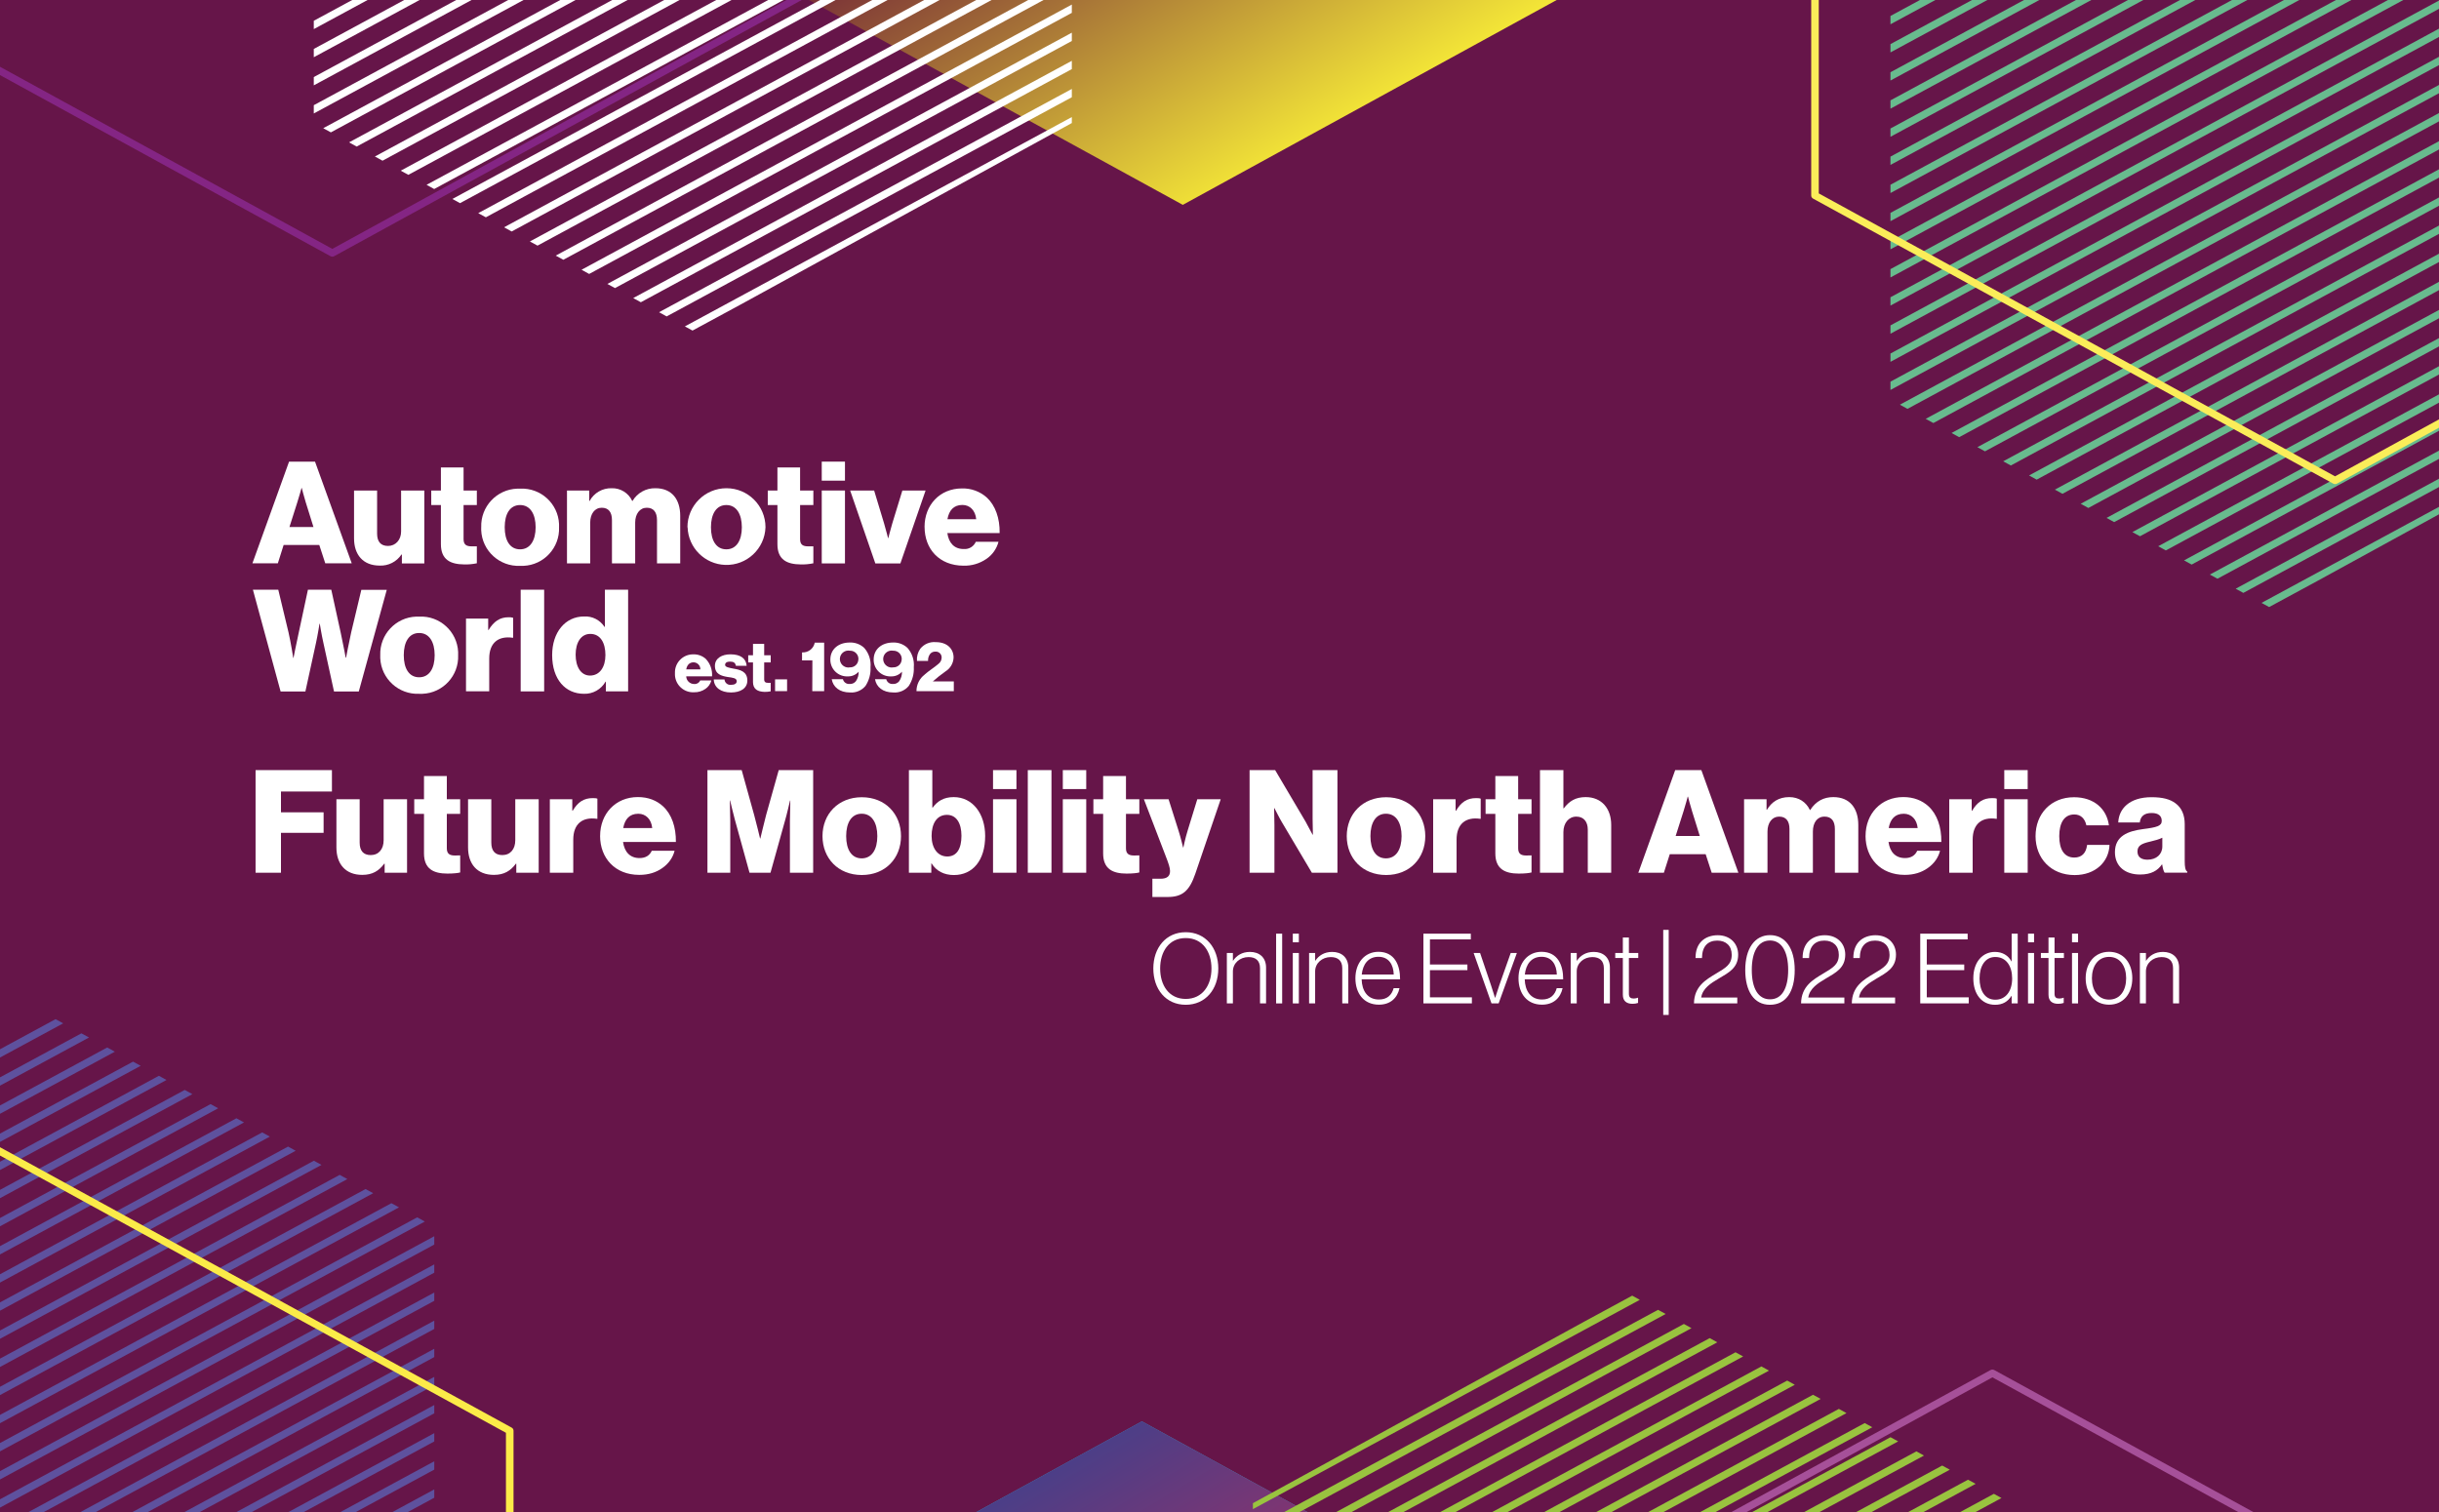<?xml version="1.0" encoding="UTF-8"?> <svg xmlns="http://www.w3.org/2000/svg" xmlns:xlink="http://www.w3.org/1999/xlink" id="Layer_1" viewBox="0 0 750 465"><defs><style>.cls-1{fill:none;}.cls-2{fill:url(#linear-gradient);}.cls-3{clip-path:url(#clippath);}.cls-4{fill:#68bb8e;}.cls-5{fill:#fff;}.cls-6{fill:#fbeb48;}.cls-7{fill:#fbed59;}.cls-8{fill:#661549;}.cls-9{fill:#a65099;}.cls-10{fill:#99c33f;}.cls-11{fill:#5e519e;}.cls-12{fill:#842584;}.cls-13{clip-path:url(#clippath-1);}.cls-14{fill:url(#linear-gradient-3);}.cls-15{fill:url(#linear-gradient-2);}</style><clipPath id="clippath"><rect class="cls-1" x="-214.59" y="-97.48" width="1008.08" height="621.72"></rect></clipPath><linearGradient id="linear-gradient" x1="434.65" y1="27.77" x2="360.47" y2="-95.73" gradientUnits="userSpaceOnUse"><stop offset="0" stop-color="#f5e837"></stop><stop offset="1" stop-color="#620e37"></stop></linearGradient><clipPath id="clippath-1"><rect class="cls-1" x="-78.63" y="-24.11" width="1008.08" height="621.72" transform="translate(850.81 573.5) rotate(180)"></rect></clipPath><linearGradient id="linear-gradient-2" x1="3359.9" y1="318.63" x2="3359.9" y2="479.47" gradientTransform="translate(3711.04 1024.71) rotate(-180)" gradientUnits="userSpaceOnUse"><stop offset="0" stop-color="#58bebc"></stop><stop offset="1" stop-color="#399bc5"></stop></linearGradient><linearGradient id="linear-gradient-3" x1="3445.5" y1="576.78" x2="3351.45" y2="420.19" gradientTransform="translate(3711.04 1024.71) rotate(-180)" gradientUnits="userSpaceOnUse"><stop offset="0" stop-color="#294596"></stop><stop offset="1" stop-color="#e62146"></stop></linearGradient></defs><rect class="cls-8" width="750" height="465"></rect><g class="cls-3"><polygon class="cls-2" points="503.6 -166.99 503.6 -13.65 363.72 63 223.83 -13.65 503.6 -166.99"></polygon><g><polygon class="cls-4" points="773.5 -27.3 771.16 -28.59 581.32 74.12 581.32 76.68 773.5 -27.3"></polygon><polygon class="cls-4" points="765.56 -31.66 763.21 -32.94 581.32 65.47 581.32 68.02 765.56 -31.66"></polygon><polygon class="cls-4" points="757.62 -36.01 755.27 -37.29 581.32 56.82 581.32 59.37 757.62 -36.01"></polygon><polygon class="cls-4" points="781.45 -22.95 779.1 -24.23 581.32 82.77 581.32 85.33 781.45 -22.95"></polygon><polygon class="cls-4" points="805.28 -9.89 802.93 -11.17 581.32 108.73 581.32 111.28 805.28 -9.89"></polygon><polygon class="cls-4" points="797.33 -14.24 794.99 -15.53 581.32 100.07 581.32 102.63 797.33 -14.24"></polygon><polygon class="cls-4" points="789.39 -18.6 787.04 -19.88 581.32 91.42 581.32 93.98 789.39 -18.6"></polygon><polygon class="cls-4" points="749.67 -40.36 747.33 -41.65 581.32 48.17 581.32 50.72 749.67 -40.36"></polygon><polygon class="cls-4" points="709.96 -62.13 707.61 -63.42 581.32 4.91 581.32 7.47 709.96 -62.13"></polygon><polygon class="cls-4" points="717.9 -57.78 715.56 -59.06 581.32 13.57 581.32 16.12 717.9 -57.78"></polygon><polygon class="cls-4" points="741.73 -44.72 739.38 -46 581.32 39.52 581.32 42.07 741.73 -44.72"></polygon><polygon class="cls-4" points="813.22 -5.54 810.88 -6.82 581.32 117.38 581.32 119.93 813.22 -5.54"></polygon><polygon class="cls-4" points="725.84 -53.42 723.5 -54.71 581.32 22.22 581.32 24.77 725.84 -53.42"></polygon><polygon class="cls-4" points="733.79 -49.07 731.44 -50.35 581.32 30.87 581.32 33.42 733.79 -49.07"></polygon><polygon class="cls-4" points="814.41 45.73 814.41 43.17 623.94 146.22 626.28 147.51 814.41 45.73"></polygon><polygon class="cls-4" points="814.41 97.63 814.41 95.08 671.6 172.34 673.94 173.63 814.41 97.63"></polygon><polygon class="cls-4" points="814.41 88.98 814.41 86.43 663.65 167.99 666 169.28 814.41 88.98"></polygon><polygon class="cls-4" points="814.41 80.33 814.41 77.78 655.71 163.64 658.05 164.92 814.41 80.33"></polygon><polygon class="cls-4" points="814.41 106.28 814.41 103.73 679.54 176.7 681.88 177.98 814.41 106.28"></polygon><polygon class="cls-4" points="712.39 178.78 814.41 122.87 814.41 121.03 695.43 185.41 697.77 186.69 712.39 178.78"></polygon><polygon class="cls-4" points="814.41 114.93 814.41 112.38 687.48 181.05 689.83 182.34 814.41 114.93"></polygon><polygon class="cls-4" points="814.41 71.68 814.41 69.13 647.77 159.28 650.11 160.57 814.41 71.68"></polygon><polygon class="cls-4" points="814.41 19.77 814.41 17.22 600.11 133.16 602.45 134.45 814.41 19.77"></polygon><polygon class="cls-4" points="814.41 2.47 814.41 -.08 584.22 124.46 586.56 125.74 814.41 2.47"></polygon><polygon class="cls-4" points="814.41 28.42 814.41 25.87 608.05 137.52 610.39 138.8 814.41 28.42"></polygon><polygon class="cls-4" points="814.41 11.12 814.41 8.57 592.16 128.81 594.51 130.1 814.41 11.12"></polygon><polygon class="cls-4" points="814.41 37.07 814.41 34.52 615.99 141.87 618.34 143.16 814.41 37.07"></polygon><polygon class="cls-4" points="814.41 54.38 814.41 51.82 631.88 150.58 634.22 151.86 814.41 54.38"></polygon><polygon class="cls-4" points="814.41 63.03 814.41 60.47 639.82 154.93 642.17 156.22 814.41 63.03"></polygon></g><g><polygon class="cls-1" points="312.51 -99.27 96.49 17.6 96.49 23.7 318.11 -96.2 312.51 -99.27"></polygon><polygon class="cls-1" points="320.45 -94.92 96.49 26.25 96.49 32.35 326.05 -91.85 320.45 -94.92"></polygon><polygon class="cls-1" points="296.62 -107.98 96.49 .3 96.49 6.39 302.22 -104.91 296.62 -107.98"></polygon><polygon class="cls-1" points="304.57 -103.63 96.49 8.95 96.49 15.05 310.17 -100.56 304.57 -103.63"></polygon><polygon class="cls-1" points="329.59 -89.91 328.4 -90.57 96.49 34.9 96.49 37.84 99.4 39.43 329.59 -85.11 329.59 -89.91"></polygon><polygon class="cls-1" points="329.59 -82.56 101.74 40.71 107.34 43.78 329.59 -76.46 329.59 -82.56"></polygon><polygon class="cls-1" points="329.59 -65.26 117.63 49.42 123.23 52.49 329.59 -59.16 329.59 -65.26"></polygon><polygon class="cls-1" points="329.59 -47.96 133.51 58.13 139.11 61.19 329.59 -41.86 329.59 -47.96"></polygon><polygon class="cls-1" points="329.59 -56.61 125.57 53.77 131.17 56.84 329.59 -50.51 329.59 -56.61"></polygon><polygon class="cls-1" points="329.59 -73.91 109.68 45.07 115.28 48.13 329.59 -67.81 329.59 -73.91"></polygon><polygon class="cls-1" points="329.59 -4.7 173.23 79.89 178.83 82.96 329.59 1.4 329.59 -4.7"></polygon><polygon class="cls-1" points="213.04 101.71 227.61 93.73 212.95 101.66 213.04 101.71"></polygon><polygon class="cls-1" points="329.59 -30.65 149.4 66.83 155 69.9 329.59 -24.56 329.59 -30.65"></polygon><polygon class="cls-1" points="329.59 21.25 197.06 92.95 202.66 96.02 329.59 27.35 329.59 21.25"></polygon><polygon class="cls-1" points="329.59 12.6 189.12 88.6 194.72 91.67 329.59 18.7 329.59 12.6"></polygon><polygon class="cls-1" points="329.59 29.9 205 97.31 210.6 100.38 329.59 36 329.59 29.9"></polygon><polygon class="cls-1" points="329.59 -22 157.34 71.19 162.94 74.26 329.59 -15.9 329.59 -22"></polygon><polygon class="cls-1" points="329.59 3.95 181.17 84.25 186.77 87.32 329.59 10.05 329.59 3.95"></polygon><polygon class="cls-1" points="329.59 -13.35 165.29 75.54 170.89 78.61 329.59 -7.25 329.59 -13.35"></polygon><polygon class="cls-1" points="329.59 -39.31 141.46 62.48 147.06 65.55 329.59 -33.21 329.59 -39.31"></polygon><polygon class="cls-5" points="329.59 18.7 194.72 91.67 197.06 92.95 329.59 21.25 329.59 18.7"></polygon><polygon class="cls-5" points="227.61 93.73 329.59 37.84 329.59 36 210.6 100.38 212.95 101.66 227.61 93.73"></polygon><polygon class="cls-5" points="329.59 10.05 186.77 87.32 189.12 88.6 329.59 12.6 329.59 10.05"></polygon><polygon class="cls-5" points="329.59 27.35 202.66 96.02 205 97.31 329.59 29.9 329.59 27.35"></polygon><polygon class="cls-5" points="329.59 -50.51 131.17 56.84 133.51 58.13 329.59 -47.96 329.59 -50.51"></polygon><polygon class="cls-5" points="326.05 -91.85 96.49 32.35 96.49 34.9 328.4 -90.57 326.05 -91.85"></polygon><polygon class="cls-5" points="329.59 -76.46 107.34 43.78 109.68 45.07 329.59 -73.91 329.59 -76.46"></polygon><polygon class="cls-5" points="329.59 -24.56 155 69.9 157.34 71.19 329.59 -22 329.59 -24.56"></polygon><polygon class="cls-5" points="329.59 -33.21 147.06 65.55 149.4 66.83 329.59 -30.65 329.59 -33.21"></polygon><polygon class="cls-5" points="329.59 -85.11 99.4 39.43 101.74 40.71 329.59 -82.56 329.59 -85.11"></polygon><polygon class="cls-5" points="329.59 -59.16 123.23 52.49 125.57 53.77 329.59 -56.61 329.59 -59.16"></polygon><polygon class="cls-5" points="329.59 -67.81 115.28 48.13 117.63 49.42 329.59 -65.26 329.59 -67.81"></polygon><polygon class="cls-5" points="329.59 -41.86 139.11 61.19 141.46 62.48 329.59 -39.31 329.59 -41.86"></polygon><polygon class="cls-5" points="329.59 1.4 178.83 82.96 181.17 84.25 329.59 3.95 329.59 1.4"></polygon><polygon class="cls-5" points="329.59 -7.25 170.89 78.61 173.23 79.89 329.59 -4.7 329.59 -7.25"></polygon><polygon class="cls-5" points="302.22 -104.91 96.49 6.39 96.49 8.95 304.57 -103.63 302.22 -104.91"></polygon><polygon class="cls-5" points="329.59 -15.9 162.94 74.26 165.29 75.54 329.59 -13.35 329.59 -15.9"></polygon><polygon class="cls-5" points="318.11 -96.2 96.49 23.7 96.49 26.25 320.45 -94.92 318.11 -96.2"></polygon><polygon class="cls-5" points="310.17 -100.56 96.49 15.05 96.49 17.6 312.51 -99.27 310.17 -100.56"></polygon></g><path class="cls-7" d="m718.04,148.88c-.2,0-.4-.05-.58-.15l-159.93-87.65c-.36-.2-.58-.56-.58-.96V-115.18c0-.4.22-.76.58-.96l159.93-87.65c.36-.2.81-.2,1.17,0l159.93,87.65c.36.2.58.56.58.96V60.12c0,.4-.22.76-.58.96l-159.93,87.65c-.18.1-.38.15-.58.15Zm-158.76-89.4l158.76,87.01,158.76-87.01V-114.54l-158.76-87.01-158.76,87.01V59.48Zm318.69.64h.01-.01Z"></path><path class="cls-12" d="m102.19,78.93c-.2,0-.4-.05-.58-.15L-58.32-8.87c-.36-.2-.58-.56-.58-.96v-175.3c0-.4.22-.76.58-.96l159.93-87.65c.36-.2.81-.2,1.17,0l159.93,87.65c.36.2.58.56.58.96V-9.83c0,.4-.22.76-.58.96L102.77,78.78c-.18.1-.38.15-.58.15ZM-56.57-10.47L102.19,76.54,260.95-10.47v-174.02l-158.76-87.01L-56.57-184.49V-10.47Zm318.7.64h.01-.01Z"></path></g><g><g><path class="cls-5" d="m78.59,236.84h23.48v6.58h-15.67v6.4h13.11v6.31h-13.11v12.27h-7.81v-31.56Z"></path><path class="cls-5" d="m103.45,260.63v-14.83h7.15v13.33c0,2.47,1.1,3.84,3.4,3.84,2.47,0,3.97-1.85,3.97-4.55v-12.62h7.2v22.6h-6.89v-2.78h-.13c-1.63,2.21-3.62,3.44-6.75,3.44-5.21,0-7.95-3.4-7.95-8.43Z"></path><path class="cls-5" d="m130.38,262.44v-12.14h-3v-4.5h3v-7.15h7.02v7.15h4.1v4.5h-4.1v10.59c0,1.77.97,2.21,2.52,2.21.62,0,1.32-.04,1.59-.04v5.25c-.62.18-1.99.35-3.93.35-4.19,0-7.2-1.37-7.2-6.22Z"></path><path class="cls-5" d="m143.93,260.63v-14.83h7.15v13.33c0,2.47,1.1,3.84,3.4,3.84,2.47,0,3.97-1.85,3.97-4.55v-12.62h7.2v22.6h-6.89v-2.78h-.13c-1.63,2.21-3.62,3.44-6.75,3.44-5.21,0-7.95-3.4-7.95-8.43Z"></path><path class="cls-5" d="m169.09,245.8h6.89v3.53h.13c1.59-2.69,3.44-3.88,6.18-3.88.66,0,1.1.04,1.41.18v6.18h-.18c-4.41-.62-7.24,1.54-7.24,6.44v10.15h-7.2v-22.6Z"></path><path class="cls-5" d="m184.54,257.05c0-6.75,4.72-11.92,11.61-11.92,3.22,0,5.78,1.06,7.72,2.83,2.69,2.47,4.02,6.4,3.97,10.99h-16.25c.44,3.05,2.12,4.94,5.08,4.94,1.9,0,3.13-.84,3.75-2.25h7.02c-.49,2.03-1.81,3.97-3.8,5.34-1.9,1.33-4.19,2.08-7.06,2.08-7.46,0-12.05-5.17-12.05-12.01Zm16.02-2.38c-.26-2.69-1.94-4.41-4.28-4.41-2.74,0-4.15,1.72-4.64,4.41h8.92Z"></path><path class="cls-5" d="m217.56,236.84h10.51l3.84,13.82c.57,1.99,1.81,7.2,1.81,7.2h.09s1.24-5.21,1.77-7.2l3.88-13.82h10.59v31.56h-7.15v-15.89c0-1.28.13-6.31.13-6.31h-.09s-1.1,4.72-1.46,5.87l-4.55,16.33h-6.45l-4.5-16.29c-.35-1.15-1.46-5.92-1.46-5.92h-.09s.13,5.08.13,6.36v15.85h-7.02v-31.56Z"></path><path class="cls-5" d="m252.92,257.14c0-6.8,4.86-11.96,12.09-11.96s12.05,5.17,12.05,11.96-4.77,11.96-12.05,11.96-12.09-5.17-12.09-11.96Zm16.86,0c0-4.11-1.68-6.89-4.81-6.89s-4.77,2.78-4.77,6.89,1.63,6.84,4.77,6.84,4.81-2.74,4.81-6.84Z"></path><path class="cls-5" d="m286.47,265.53h-.09v2.87h-6.89v-31.56h7.2v11.52h.13c1.41-1.94,3.35-3.22,6.45-3.22,5.87,0,9.67,5.17,9.67,11.96,0,7.5-3.8,12.01-9.62,12.01-3,0-5.43-1.24-6.84-3.58Zm9.18-8.48c0-3.88-1.55-6.45-4.46-6.45-3.18,0-4.72,2.78-4.72,6.49s1.85,6.31,4.81,6.31,4.37-2.43,4.37-6.36Z"></path><path class="cls-5" d="m305.36,236.84h7.2v5.83h-7.2v-5.83Zm0,8.96h7.2v22.6h-7.2v-22.6Z"></path><path class="cls-5" d="m316.05,236.84h7.28v31.56h-7.28v-31.56Z"></path><path class="cls-5" d="m326.82,236.84h7.2v5.83h-7.2v-5.83Zm0,8.96h7.2v22.6h-7.2v-22.6Z"></path><path class="cls-5" d="m339.22,262.44v-12.14h-3v-4.5h3v-7.15h7.02v7.15h4.11v4.5h-4.11v10.59c0,1.77.97,2.21,2.52,2.21.62,0,1.33-.04,1.59-.04v5.25c-.62.18-1.99.35-3.93.35-4.19,0-7.2-1.37-7.2-6.22Z"></path><path class="cls-5" d="m354.36,270.25h2.47c2.12,0,2.96-.84,2.96-2.38,0-.97-.44-2.3-1.37-4.68l-6.67-17.39h7.59l3.05,9.62c.71,2.21,1.41,5.21,1.41,5.21h.09s.62-3,1.32-5.21l2.96-9.62h7.2l-7.81,22.91c-1.81,5.3-3.97,7.15-8.52,7.15h-4.68v-5.61Z"></path><path class="cls-5" d="m384.25,236.84h7.86l9.36,15.85c.49.88,2.16,4.02,2.16,4.02h.09s-.09-3.8-.09-4.9v-14.96h7.64v31.56h-7.86l-9.27-15.63c-.53-.84-2.25-4.24-2.25-4.24h-.09s.09,4.06.09,5.16v14.7h-7.64v-31.56Z"></path><path class="cls-5" d="m414.13,257.14c0-6.8,4.86-11.96,12.1-11.96s12.05,5.17,12.05,11.96-4.77,11.96-12.05,11.96-12.1-5.17-12.1-11.96Zm16.86,0c0-4.11-1.68-6.89-4.81-6.89s-4.77,2.78-4.77,6.89,1.63,6.84,4.77,6.84,4.81-2.74,4.81-6.84Z"></path><path class="cls-5" d="m440.71,245.8h6.89v3.53h.13c1.59-2.69,3.44-3.88,6.18-3.88.66,0,1.1.04,1.41.18v6.18h-.18c-4.41-.62-7.24,1.54-7.24,6.44v10.15h-7.2v-22.6Z"></path><path class="cls-5" d="m459.82,262.44v-12.14h-3v-4.5h3v-7.15h7.02v7.15h4.11v4.5h-4.11v10.59c0,1.77.97,2.21,2.52,2.21.62,0,1.32-.04,1.59-.04v5.25c-.62.18-1.99.35-3.93.35-4.19,0-7.2-1.37-7.2-6.22Z"></path><path class="cls-5" d="m473.55,236.84h7.2v11.74h.13c1.63-2.16,3.58-3.44,6.71-3.44,4.94,0,7.86,3.53,7.86,8.56v14.7h-7.2v-13.24c0-2.38-1.19-4.02-3.53-4.02s-3.97,1.99-3.97,4.77v12.49h-7.2v-31.56Z"></path><path class="cls-5" d="m515.14,236.84h8.03l11.39,31.56h-8.21l-1.85-5.69h-11.04l-1.81,5.69h-7.86l11.34-31.56Zm7.55,20.26l-2.38-7.64c-.53-1.63-1.24-4.46-1.24-4.46h-.09s-.75,2.83-1.28,4.46l-2.43,7.64h7.42Z"></path><path class="cls-5" d="m536.33,245.8h6.89v3.22h.13c1.41-2.34,3.58-3.88,6.84-3.88,2.96,0,5.21,1.54,6.36,3.97h.09c1.77-2.74,4.19-3.97,7.11-3.97,5.12,0,7.68,3.49,7.68,8.56v14.7h-7.2v-13.42c0-2.43-1.01-3.84-3.18-3.84-2.3,0-3.58,1.9-3.58,4.59v12.67h-7.2v-13.42c0-2.43-1.02-3.84-3.18-3.84s-3.58,1.9-3.58,4.59v12.67h-7.2v-22.6Z"></path><path class="cls-5" d="m573.67,257.05c0-6.75,4.72-11.92,11.61-11.92,3.22,0,5.78,1.06,7.72,2.83,2.69,2.47,4.02,6.4,3.97,10.99h-16.25c.44,3.05,2.12,4.94,5.08,4.94,1.9,0,3.13-.84,3.75-2.25h7.02c-.49,2.03-1.81,3.97-3.8,5.34-1.9,1.33-4.19,2.08-7.06,2.08-7.46,0-12.05-5.17-12.05-12.01Zm16.02-2.38c-.26-2.69-1.94-4.41-4.28-4.41-2.74,0-4.15,1.72-4.63,4.41h8.92Z"></path><path class="cls-5" d="m599.41,245.8h6.89v3.53h.13c1.59-2.69,3.44-3.88,6.18-3.88.66,0,1.1.04,1.41.18v6.18h-.18c-4.41-.62-7.24,1.54-7.24,6.44v10.15h-7.2v-22.6Z"></path><path class="cls-5" d="m616.32,236.84h7.2v5.83h-7.2v-5.83Zm0,8.96h7.2v22.6h-7.2v-22.6Z"></path><path class="cls-5" d="m625.94,257.14c0-6.8,4.68-11.96,11.83-11.96,6.14,0,10.06,3.58,10.73,8.65h-6.93c-.44-2.03-1.68-3.35-3.71-3.35-3.09,0-4.63,2.56-4.63,6.67s1.54,6.58,4.63,6.58c2.25,0,3.62-1.32,3.93-3.88h6.89c-.18,5.21-4.33,9.27-10.73,9.27-7.28,0-12.01-5.17-12.01-11.96Z"></path><path class="cls-5" d="m650.35,262.09c0-4.99,3.97-6.49,8.65-7.11,4.24-.53,5.74-.97,5.74-2.52,0-1.46-.93-2.43-3.09-2.43-2.3,0-3.44,1.02-3.66,2.91h-6.62c.18-4.19,3.4-7.77,10.24-7.77,3.4,0,5.69.62,7.33,1.85,1.94,1.41,2.87,3.62,2.87,6.44v11.39c0,1.81.18,2.83.79,3.22v.31h-6.97c-.35-.49-.57-1.37-.75-2.52h-.09c-1.32,1.9-3.31,3.09-6.71,3.09-4.5,0-7.73-2.43-7.73-6.89Zm14.57-1.77v-2.69c-.93.49-2.25.84-3.71,1.19-2.78.62-3.93,1.32-3.93,3.05,0,1.81,1.32,2.52,3.09,2.52,2.69,0,4.55-1.63,4.55-4.06Z"></path></g><g><path class="cls-5" d="m354.65,297.85c0-6.39,3.9-11.16,9.96-11.16s10.02,4.77,10.02,11.16-3.93,11.16-10.02,11.16-9.96-4.77-9.96-11.16Zm17.88,0c0-5.19-2.76-9.36-7.92-9.36s-7.86,4.17-7.86,9.36,2.73,9.36,7.86,9.36,7.92-4.17,7.92-9.36Z"></path><path class="cls-5" d="m377.26,293.08h1.86v2.37h.06c1.05-1.56,2.73-2.7,5.19-2.7,2.88,0,4.95,1.71,4.95,4.83v11.01h-1.86v-10.83c0-2.34-1.35-3.42-3.54-3.42-2.64,0-4.8,1.86-4.8,4.41v9.84h-1.86v-15.51Z"></path><path class="cls-5" d="m392.41,287.14h1.86v21.45h-1.86v-21.45Z"></path><path class="cls-5" d="m397.54,287.14h1.86v2.64h-1.86v-2.64Zm0,5.94h1.86v15.51h-1.86v-15.51Z"></path><path class="cls-5" d="m402.55,293.08h1.86v2.37h.06c1.05-1.56,2.73-2.7,5.19-2.7,2.88,0,4.95,1.71,4.95,4.83v11.01h-1.86v-10.83c0-2.34-1.35-3.42-3.54-3.42-2.64,0-4.8,1.86-4.8,4.41v9.84h-1.86v-15.51Z"></path><path class="cls-5" d="m416.79,300.85c0-4.65,2.79-8.13,7.08-8.13,4.98,0,6.69,4.11,6.66,8.46h-11.82c.09,3.48,1.77,6.21,5.31,6.21,2.58,0,3.93-1.38,4.53-3.48h1.8c-.66,3.06-2.85,5.07-6.33,5.07-4.65,0-7.23-3.48-7.23-8.13Zm11.79-1.14c-.09-3.06-1.53-5.46-4.71-5.46s-4.8,2.37-5.13,5.46h9.84Z"></path><path class="cls-5" d="m437.7,287.14h14.58v1.77h-12.57v7.71h11.52v1.74h-11.52v8.37h12.9v1.86h-14.91v-21.45Z"></path><path class="cls-5" d="m453.15,293.08h1.98l3.33,9.84c.51,1.5,1.26,3.93,1.26,3.93h.06s.78-2.43,1.29-3.93l3.48-9.84h1.89l-5.61,15.51h-2.19l-5.49-15.51Z"></path><path class="cls-5" d="m466.94,300.85c0-4.65,2.79-8.13,7.08-8.13,4.98,0,6.69,4.11,6.66,8.46h-11.82c.09,3.48,1.77,6.21,5.31,6.21,2.58,0,3.93-1.38,4.53-3.48h1.8c-.66,3.06-2.85,5.07-6.33,5.07-4.65,0-7.23-3.48-7.23-8.13Zm11.79-1.14c-.09-3.06-1.53-5.46-4.71-5.46s-4.8,2.37-5.13,5.46h9.84Z"></path><path class="cls-5" d="m482.99,293.08h1.86v2.37h.06c1.05-1.56,2.73-2.7,5.19-2.7,2.88,0,4.95,1.71,4.95,4.83v11.01h-1.86v-10.83c0-2.34-1.35-3.42-3.54-3.42-2.64,0-4.8,1.86-4.8,4.41v9.84h-1.86v-15.51Z"></path><path class="cls-5" d="m499.03,305.92v-11.31h-2.34v-1.53h2.34v-4.77h1.86v4.77h2.88v1.53h-2.88v11.01c0,1.11.51,1.47,1.5,1.47.42,0,.96-.12,1.23-.24h.09v1.59c-.51.18-1.05.27-1.71.27-1.77,0-2.97-.81-2.97-2.79Z"></path><path class="cls-5" d="m511.45,285.97h1.68v26.16h-1.68v-26.16Z"></path><path class="cls-5" d="m527.8,299.35c2.79-1.68,4.71-2.7,4.71-5.7,0-2.76-1.74-4.38-4.44-4.38-1.44,0-2.61.45-3.42,1.32-.81.9-1.26,2.16-1.29,4.05h-1.98c0-2.31.66-3.99,1.83-5.16,1.23-1.23,3.03-1.86,4.98-1.86,3.87,0,6.3,2.58,6.3,5.97,0,4.11-2.94,5.55-5.97,7.35-2.37,1.41-4.98,3-5.4,5.85h11.1v1.8h-13.32c.09-5.28,3.66-7.29,6.9-9.24Z"></path><path class="cls-5" d="m536.67,298.3c0-6.66,2.97-10.71,7.62-10.71s7.59,3.99,7.59,10.71-2.7,10.71-7.62,10.71-7.59-4.17-7.59-10.71Zm13.2,0c0-5.52-1.95-9.06-5.58-9.06s-5.61,3.42-5.61,9.06,1.95,9.03,5.61,9.03,5.58-3.39,5.58-9.03Z"></path><path class="cls-5" d="m560.73,299.35c2.79-1.68,4.71-2.7,4.71-5.7,0-2.76-1.74-4.38-4.44-4.38-1.44,0-2.61.45-3.42,1.32-.81.9-1.26,2.16-1.29,4.05h-1.98c0-2.31.66-3.99,1.83-5.16,1.23-1.23,3.03-1.86,4.98-1.86,3.87,0,6.3,2.58,6.3,5.97,0,4.11-2.94,5.55-5.97,7.35-2.37,1.41-4.98,3-5.4,5.85h11.1v1.8h-13.32c.09-5.28,3.66-7.29,6.9-9.24Z"></path><path class="cls-5" d="m576.33,299.35c2.79-1.68,4.71-2.7,4.71-5.7,0-2.76-1.74-4.38-4.44-4.38-1.44,0-2.61.45-3.42,1.32-.81.9-1.26,2.16-1.29,4.05h-1.98c0-2.31.66-3.99,1.83-5.16,1.23-1.23,3.03-1.86,4.98-1.86,3.87,0,6.3,2.58,6.3,5.97,0,4.11-2.94,5.55-5.97,7.35-2.37,1.41-4.98,3-5.4,5.85h11.1v1.8h-13.32c.09-5.28,3.66-7.29,6.9-9.24Z"></path><path class="cls-5" d="m590.48,287.14h14.58v1.77h-12.57v7.71h11.52v1.74h-11.52v8.37h12.9v1.86h-14.91v-21.45Z"></path><path class="cls-5" d="m606.8,300.88c0-5.16,2.94-8.13,6.63-8.13,2.37,0,4.11,1.11,5.1,2.91h.06v-8.52h1.86v21.45h-1.86v-2.31h-.06c-1.14,1.77-2.7,2.73-5.04,2.73-4.17,0-6.69-3.36-6.69-8.13Zm11.94.03c0-3.81-1.83-6.6-5.19-6.6-3.06,0-4.83,2.73-4.83,6.6,0,3.63,1.56,6.54,4.83,6.54s5.19-2.67,5.19-6.54Z"></path><path class="cls-5" d="m623.62,287.14h1.86v2.64h-1.86v-2.64Zm0,5.94h1.86v15.51h-1.86v-15.51Z"></path><path class="cls-5" d="m629.92,305.92v-11.31h-2.34v-1.53h2.34v-4.77h1.86v4.77h2.88v1.53h-2.88v11.01c0,1.11.51,1.47,1.5,1.47.42,0,.96-.12,1.23-.24h.09v1.59c-.51.18-1.05.27-1.71.27-1.77,0-2.97-.81-2.97-2.79Z"></path><path class="cls-5" d="m637.15,287.14h1.86v2.64h-1.86v-2.64Zm0,5.94h1.86v15.51h-1.86v-15.51Z"></path><path class="cls-5" d="m641.35,300.85c0-4.62,2.73-8.13,7.2-8.13s7.14,3.51,7.14,8.13-2.67,8.13-7.14,8.13-7.2-3.51-7.2-8.13Zm12.45,0c0-3.63-1.8-6.57-5.25-6.57s-5.28,2.94-5.28,6.57,1.8,6.57,5.28,6.57,5.25-2.94,5.25-6.57Z"></path><path class="cls-5" d="m658.02,293.08h1.86v2.37h.06c1.05-1.56,2.73-2.7,5.19-2.7,2.88,0,4.95,1.71,4.95,4.83v11.01h-1.86v-10.83c0-2.34-1.35-3.42-3.54-3.42-2.64,0-4.8,1.86-4.8,4.41v9.84h-1.86v-15.51Z"></path></g><g><path class="cls-5" d="m88.9,141.97h7.97l11.29,31.27h-8.14l-1.84-5.64h-10.96l-1.78,5.64h-7.82l11.27-31.27Zm7.49,20.1l-2.37-7.58c-.52-1.62-1.22-4.42-1.22-4.42h-.08s-.76,2.8-1.3,4.42l-2.41,7.58h7.39Z"></path><path class="cls-5" d="m108.87,165.58v-14.72h7.09v13.24c0,2.45,1.09,3.8,3.37,3.8s4.01-1.84,4.01-4.44v-12.6h7.14v22.42h-6.9v-2.75h-.13c-1.48,2.23-4.02,3.53-6.7,3.41-5.13,0-7.88-3.37-7.88-8.36Z"></path><path class="cls-5" d="m135.58,167.36v-12.04h-2.97v-4.47h2.97v-7.09h6.97v7.09h4.08v4.47h-4.08v10.51c0,1.75.96,2.19,2.49,2.19h1.59v5.21c-1.28.27-2.6.39-3.91.35-4.16-.04-7.14-1.41-7.14-6.23Z"></path><path class="cls-5" d="m147.98,162.15c-.22-6.34,4.75-11.66,11.09-11.87.3-.01.6,0,.9,0,6.3-.29,11.65,4.58,11.94,10.88.02.33.02.66,0,.99.25,6.3-4.66,11.62-10.96,11.87-.33.01-.66.01-.99,0-6.33.29-11.7-4.6-11.99-10.94-.01-.31-.02-.62,0-.93Zm16.73,0c0-4.06-1.67-6.83-4.78-6.83s-4.73,2.72-4.73,6.83,1.63,6.79,4.73,6.79,4.78-2.75,4.78-6.79Z"></path><path class="cls-5" d="m174.34,150.86h6.84v3.2h.13c1.34-2.48,3.97-3.99,6.79-3.91,2.69-.08,5.18,1.46,6.31,3.91h.09c1.47-2.48,4.16-3.98,7.05-3.91,5.08,0,7.62,3.47,7.62,8.49v14.63h-7.14v-13.3c0-2.41-1.02-3.82-3.15-3.82s-3.56,1.89-3.56,4.56v12.56h-7.14v-13.3c0-2.41-1-3.82-3.15-3.82s-3.54,1.89-3.54,4.56v12.56h-7.14v-22.42Z"></path><path class="cls-5" d="m211.39,162.15c0-6.63,5.37-12,12-12s12,5.37,12,12c-.22,6.62-5.76,11.8-12.37,11.58-6.31-.21-11.38-5.27-11.58-11.58h-.04Zm16.73,0c0-4.06-1.67-6.83-4.77-6.83s-4.73,2.76-4.73,6.83,1.62,6.79,4.73,6.79,4.77-2.75,4.77-6.79Z"></path><path class="cls-5" d="m239.06,167.36v-12.04h-2.97v-4.47h2.97v-7.09h6.97v7.09h4.08v4.47h-4.08v10.51c0,1.75.96,2.19,2.49,2.19h1.59v5.21c-1.28.27-2.6.39-3.91.35-4.16-.04-7.14-1.41-7.14-6.23Z"></path><path class="cls-5" d="m252.69,141.97h7.14v5.85h-7.14v-5.85Zm0,8.88h7.14v22.42h-7.14v-22.42Z"></path><path class="cls-5" d="m261.44,150.86h7.36l3.06,10.12c.65,2.23,1.22,4.51,1.22,4.51h.08s.56-2.28,1.22-4.51l3.1-10.12h7.14l-7.75,22.42h-7.7l-7.74-22.42Z"></path><path class="cls-5" d="m284.3,162.04c0-6.71,4.68-11.83,11.52-11.83,2.82-.07,5.56.94,7.66,2.83,2.61,2.45,3.99,6.36,3.91,10.9h-16.08c.43,3.02,2.1,4.91,5.03,4.91,1.6.13,3.1-.77,3.73-2.24h6.97c-.56,2.17-1.9,4.06-3.76,5.3-2.06,1.41-4.51,2.13-7.01,2.06-7.46-.03-11.96-5.15-11.96-11.93Zm15.89-2.37c-.26-2.67-1.93-4.38-4.25-4.38-2.71,0-4.12,1.71-4.6,4.38h8.85Z"></path><path class="cls-5" d="m77.75,181.36h7.82l3.15,13.13c.7,3.02,1.45,7.82,1.45,7.82h.09s.83-4.29,1.54-7.44l2.89-13.51h7.18l2.93,13.37c.7,3.2,1.5,7.53,1.5,7.53h.12s.89-4.73,1.58-7.82l3.11-13.03h7.82l-8.6,31.25h-7.62l-3.28-15.02c-.57-2.49-1.09-5.82-1.09-5.82h-.09s-.52,3.34-1.06,5.82l-3.28,15.02h-7.62l-8.52-31.31Z"></path><path class="cls-5" d="m116.93,201.5c-.22-6.34,4.75-11.66,11.09-11.87.3-.01.6,0,.9,0,6.3-.3,11.66,4.57,11.96,10.87.02.33.02.67,0,1,.25,6.3-4.66,11.62-10.96,11.87-.33.01-.67.01-1,0-6.34.28-11.71-4.62-11.99-10.96-.01-.3-.02-.6,0-.9Zm16.73,0c0-4.06-1.65-6.83-4.77-6.83s-4.73,2.76-4.73,6.83,1.62,6.79,4.73,6.79,4.77-2.71,4.77-6.79Z"></path><path class="cls-5" d="m143.29,190.24h6.83v3.5h.13c1.58-2.61,3.43-3.91,6.14-3.91.48-.03.95.03,1.41.18v6.12h-.18c-4.38-.61-7.18,1.54-7.18,6.4v10.07h-7.14v-22.37Z"></path><path class="cls-5" d="m160.11,181.36h7.22v31.27h-7.22v-31.27Z"></path><path class="cls-5" d="m169.79,201.46c0-7.01,4.03-11.87,9.8-11.87,2.52-.15,4.92,1.07,6.29,3.19h.13v-11.43h7.14v31.27h-6.85v-2.98h-.09c-1.35,2.37-3.89,3.81-6.62,3.73-5.73,0-9.8-4.42-9.8-11.91Zm16.38,0c0-3.76-1.54-6.51-4.65-6.51-2.84,0-4.51,2.61-4.51,6.4s1.67,6.41,4.43,6.41c2.97,0,4.73-2.61,4.73-6.29Z"></path><path class="cls-5" d="m207.55,207.01c-.12-3.07,2.28-5.65,5.35-5.77.11,0,.23,0,.34,0,1.39-.04,2.74.46,3.78,1.38,1.37,1.44,2.08,3.38,1.94,5.37h-7.95c.04,1.33,1.14,2.39,2.48,2.37.78.07,1.52-.37,1.82-1.09h3.44c-.28,1.07-.94,2-1.86,2.61-1.01.7-2.22,1.05-3.45,1.02-3.08.17-5.72-2.19-5.89-5.27-.01-.2-.01-.4,0-.6Zm7.82-1.16c.01-1.17-.91-2.13-2.08-2.16-1.3,0-2.03.85-2.27,2.16h4.35Z"></path><path class="cls-5" d="m219.47,208.97h3.32c.07.98.92,1.72,1.91,1.65.04,0,.08,0,.13-.01,1.06,0,1.72-.39,1.72-1.11,0-.99-1.3-1.09-2.8-1.3-1.93-.33-3.91-.85-3.91-3.43,0-2.33,2.16-3.54,4.77-3.54,3.14,0,4.82,1.3,4.99,3.54h-3.32c-.13-1-.81-1.3-1.77-1.3s-1.54.33-1.54,1.02,1.3.89,2.61,1.15c1.94.33,4.23.82,4.23,3.65,0,2.42-2.14,3.67-5.03,3.67-3.17,0-5.2-1.55-5.3-3.99Z"></path><path class="cls-5" d="m231.55,209.64v-5.93h-1.47v-2.2h1.47v-3.5h3.44v3.5h2.01v2.2h-2.01v5.21c0,.87.47,1.08,1.22,1.08h.78v2.61c-.63.13-1.28.18-1.93.17-2.05-.09-3.52-.76-3.52-3.14Z"></path><path class="cls-5" d="m238.34,208.93h3.69v3.62h-3.69v-3.62Z"></path><path class="cls-5" d="m249.81,203.1h-3.18v-2.46c1.87.13,3.55-1.15,3.91-3h2.89v14.92h-3.65l.03-9.46Z"></path><path class="cls-5" d="m255.75,208.88h3.45c.23.93,1.11,1.56,2.07,1.47.74.05,1.45-.27,1.92-.85.59-.86.89-1.89.85-2.93h0c-.83.95-2.05,1.48-3.31,1.45-2.83.14-5.24-2.03-5.39-4.86,0-.12,0-.23,0-.35,0-3.15,2.5-5.21,5.95-5.21,1.65-.07,3.25.53,4.46,1.65,1.43,1.63,2.14,3.78,1.94,5.94.11,2.03-.43,4.04-1.54,5.75-1.17,1.41-2.95,2.17-4.78,2.02-3.2,0-5.21-1.69-5.61-4.08Zm8.22-6.15c.05-1.39-1.03-2.55-2.42-2.61-.06,0-.12,0-.19,0-1.41-.27-2.78.66-3.05,2.07s.66,2.78,2.07,3.05c.32.06.65.06.97,0,1.39.05,2.55-1.03,2.6-2.42,0-.03,0-.06,0-.09Z"></path><path class="cls-5" d="m269.07,208.88h3.45c.23.93,1.11,1.56,2.07,1.47.74.05,1.45-.27,1.92-.85.59-.86.89-1.89.85-2.93h0c-.83.95-2.05,1.48-3.31,1.45-2.83.14-5.24-2.03-5.39-4.86,0-.12,0-.23,0-.35,0-3.15,2.5-5.21,5.95-5.21,1.64-.07,3.24.53,4.44,1.65,1.44,1.63,2.15,3.78,1.95,5.94.11,2.03-.43,4.04-1.54,5.75-1.17,1.42-2.96,2.17-4.79,2.02-3.19,0-5.2-1.69-5.6-4.08Zm8.22-6.15c.05-1.39-1.03-2.55-2.42-2.61-.06,0-.12,0-.19,0-1.41-.27-2.78.66-3.05,2.07s.66,2.78,2.07,3.05c.32.06.65.06.97,0,1.39.05,2.55-1.03,2.6-2.42,0-.03,0-.06,0-.09Z"></path><path class="cls-5" d="m284.36,207.42c1.3-1.15,3.06-2.23,4.23-3.27.58-.43.93-1.1.96-1.82.09-.97-.63-1.84-1.6-1.93-.1,0-.21,0-.31,0-.61-.04-1.2.21-1.6.68-.48.62-.71,1.39-.66,2.18h-3.41c-.11-1.33.25-2.66,1.02-3.75,1.15-1.43,2.93-2.19,4.76-2.03,3.56,0,5.48,2.11,5.48,4.73-.06,1.74-.98,3.33-2.46,4.25-1.36.96-2.66,1.99-3.91,3.09h6.44v3h-11.48c-.01-2.01.94-3.91,2.55-5.11Z"></path></g></g><g class="cls-13"><g><polygon class="cls-15" points="211.26 513.78 211.26 667.11 351.14 743.78 491.03 667.11 491.03 513.78 351.14 437.12 211.26 513.78"></polygon><polygon class="cls-14" points="211.25 667.12 211.25 513.78 351.14 437.12 491.03 513.78 211.25 667.12"></polygon></g><g><polygon class="cls-11" points="-58.64 527.43 -56.3 528.71 133.54 426 133.54 423.45 -58.64 527.43"></polygon><polygon class="cls-11" points="-50.7 531.78 -48.36 533.07 133.54 434.65 133.54 432.1 -50.7 531.78"></polygon><polygon class="cls-11" points="-42.76 536.13 -40.41 537.42 133.54 443.3 133.54 440.75 -42.76 536.13"></polygon><polygon class="cls-11" points="-66.59 523.07 -64.24 524.36 133.54 417.35 133.54 414.8 -66.59 523.07"></polygon><polygon class="cls-11" points="-90.42 510.01 -88.07 511.3 133.54 391.4 133.54 388.85 -90.42 510.01"></polygon><polygon class="cls-11" points="-82.47 514.37 -80.13 515.65 133.54 400.05 133.54 397.5 -82.47 514.37"></polygon><polygon class="cls-11" points="-74.53 518.72 -72.19 520.01 133.54 408.7 133.54 406.15 -74.53 518.72"></polygon><polygon class="cls-11" points="-34.82 540.49 -32.47 541.77 133.54 451.96 133.54 449.4 -34.82 540.49"></polygon><polygon class="cls-11" points="-26.87 544.84 -24.53 546.13 133.54 460.61 133.54 458.05 -26.87 544.84"></polygon><polygon class="cls-11" points="-98.36 505.66 -96.02 506.95 133.54 382.75 133.54 380.19 -98.36 505.66"></polygon><polygon class="cls-11" points="-99.55 454.4 -99.55 456.95 90.92 353.9 88.58 352.62 -99.55 454.4"></polygon><polygon class="cls-11" points="-99.55 402.49 -99.55 405.05 43.26 327.78 40.92 326.49 -99.55 402.49"></polygon><polygon class="cls-11" points="-99.55 411.14 -99.55 413.7 51.2 332.13 48.86 330.85 -99.55 411.14"></polygon><polygon class="cls-11" points="-99.55 419.8 -99.55 422.35 59.15 336.49 56.8 335.2 -99.55 419.8"></polygon><polygon class="cls-11" points="-99.55 393.84 -99.55 396.4 35.32 323.43 32.97 322.14 -99.55 393.84"></polygon><polygon class="cls-11" points="2.46 321.35 -99.55 377.26 -99.55 379.09 19.43 314.72 17.09 313.43 2.46 321.35"></polygon><polygon class="cls-11" points="-99.55 385.19 -99.55 387.75 27.37 319.07 25.03 317.79 -99.55 385.19"></polygon><polygon class="cls-11" points="-99.55 428.45 -99.55 431 67.09 340.84 64.75 339.56 -99.55 428.45"></polygon><polygon class="cls-11" points="-99.55 480.35 -99.55 482.91 114.75 366.96 112.41 365.68 -99.55 480.35"></polygon><polygon class="cls-11" points="-99.55 497.65 -99.55 500.21 130.64 375.67 128.29 374.38 -99.55 497.65"></polygon><polygon class="cls-11" points="-99.55 471.7 -99.55 474.26 106.81 362.61 104.46 361.32 -99.55 471.7"></polygon><polygon class="cls-11" points="-99.55 489 -99.55 491.56 122.7 371.31 120.35 370.03 -99.55 489"></polygon><polygon class="cls-11" points="-99.55 463.05 -99.55 465.6 98.86 358.25 96.52 356.97 -99.55 463.05"></polygon><polygon class="cls-11" points="-99.55 445.75 -99.55 448.3 82.98 349.55 80.63 348.26 -99.55 445.75"></polygon><polygon class="cls-11" points="-99.55 437.1 -99.55 439.65 75.04 345.19 72.69 343.91 -99.55 437.1"></polygon></g><g><polygon class="cls-1" points="385.27 590.04 386.46 590.69 618.36 465.22 618.36 462.29 615.46 460.7 385.27 585.24 385.27 590.04"></polygon><polygon class="cls-1" points="385.27 582.68 613.12 459.41 607.52 456.34 385.27 576.59 385.27 582.68"></polygon><polygon class="cls-1" points="385.27 565.38 597.23 450.71 591.63 447.64 385.27 559.28 385.27 565.38"></polygon><polygon class="cls-1" points="385.27 548.08 581.34 442 575.74 438.93 385.27 541.98 385.27 548.08"></polygon><polygon class="cls-1" points="385.27 556.73 589.29 446.35 583.69 443.28 385.27 550.63 385.27 556.73"></polygon><polygon class="cls-1" points="385.27 574.03 605.17 455.06 599.57 451.99 385.27 567.94 385.27 574.03"></polygon><polygon class="cls-1" points="385.27 504.83 541.63 420.23 536.03 417.16 385.27 498.73 385.27 504.83"></polygon><polygon class="cls-1" points="501.82 398.41 487.25 406.4 501.91 398.46 501.82 398.41"></polygon><polygon class="cls-1" points="385.27 530.78 565.46 433.29 559.86 430.22 385.27 524.68 385.27 530.78"></polygon><polygon class="cls-1" points="385.27 478.87 517.8 407.17 512.2 404.1 385.27 472.77 385.27 478.87"></polygon><polygon class="cls-1" points="385.27 487.52 525.74 411.52 520.14 408.46 385.27 481.43 385.27 487.52"></polygon><polygon class="cls-1" points="385.27 470.22 509.85 402.82 504.25 399.75 385.27 464.12 385.27 470.22"></polygon><polygon class="cls-1" points="385.27 522.13 557.51 428.94 551.91 425.87 385.27 516.03 385.27 522.13"></polygon><polygon class="cls-1" points="385.27 496.18 533.68 415.88 528.08 412.81 385.27 490.08 385.27 496.18"></polygon><polygon class="cls-1" points="385.27 513.48 549.57 424.58 543.97 421.52 385.27 507.38 385.27 513.48"></polygon><polygon class="cls-1" points="385.27 539.43 573.4 437.65 567.8 434.58 385.27 533.33 385.27 539.43"></polygon><polygon class="cls-10" points="385.27 481.43 520.14 408.46 517.8 407.17 385.27 478.87 385.27 481.43"></polygon><polygon class="cls-10" points="487.25 406.4 385.27 462.29 385.27 464.12 504.25 399.75 501.91 398.46 487.25 406.4"></polygon><polygon class="cls-10" points="385.27 490.08 528.08 412.81 525.74 411.52 385.27 487.52 385.27 490.08"></polygon><polygon class="cls-10" points="385.27 472.77 512.2 404.1 509.85 402.82 385.27 470.22 385.27 472.77"></polygon><polygon class="cls-10" points="385.27 550.63 583.69 443.28 581.34 442 385.27 548.08 385.27 550.63"></polygon><polygon class="cls-10" points="385.27 576.59 607.52 456.34 605.17 455.06 385.27 574.03 385.27 576.59"></polygon><polygon class="cls-10" points="385.27 524.68 559.86 430.22 557.51 428.94 385.27 522.13 385.27 524.68"></polygon><polygon class="cls-10" points="385.27 533.33 567.8 434.58 565.46 433.29 385.27 530.78 385.27 533.33"></polygon><polygon class="cls-10" points="385.27 585.24 615.46 460.7 613.12 459.41 385.27 582.68 385.27 585.24"></polygon><polygon class="cls-10" points="385.27 559.28 591.63 447.64 589.29 446.35 385.27 556.73 385.27 559.28"></polygon><polygon class="cls-10" points="385.27 567.94 599.57 451.99 597.23 450.71 385.27 565.38 385.27 567.94"></polygon><polygon class="cls-10" points="385.27 541.98 575.74 438.93 573.4 437.65 385.27 539.43 385.27 541.98"></polygon><polygon class="cls-10" points="385.27 498.73 536.03 417.16 533.68 415.88 385.27 496.18 385.27 498.73"></polygon><polygon class="cls-10" points="385.27 507.38 543.97 421.52 541.63 420.23 385.27 504.83 385.27 507.38"></polygon><polygon class="cls-10" points="385.27 516.03 551.91 425.87 549.57 424.58 385.27 513.48 385.27 516.03"></polygon></g><path class="cls-6" d="m-3.18,351.24c.2,0,.4.05.58.15l159.93,87.65c.36.2.58.56.58.96v175.3c0,.4-.22.76-.58.96L-2.59,703.92c-.36.2-.81.2-1.17,0l-159.93-87.65c-.36-.2-.58-.56-.58-.96v-175.3c0-.4.22-.76.58-.96L-3.76,351.39c.18-.1.38-.15.58-.15Zm158.76,89.4L-3.18,353.63l-158.76,87.01v174.02L-3.18,701.68l158.76-87.01v-174.02Zm-318.69-.64h-.01.01Z"></path><path class="cls-9" d="m612.67,421.2c.2,0,.4.05.58.15l159.93,87.65c.36.2.58.56.58.96v175.3c0,.4-.22.76-.58.96l-159.93,87.65c-.36.2-.81.2-1.17,0l-159.93-87.65c-.36-.2-.58-.56-.58-.96v-175.3c0-.4.22-.76.58-.96l159.93-87.65c.18-.1.38-.15.58-.15Zm158.76,89.4l-158.76-87.01-158.76,87.01v174.02l158.76,87.01,158.76-87.01v-174.02Zm-318.7-.64h-.01.01Z"></path></g></svg> 